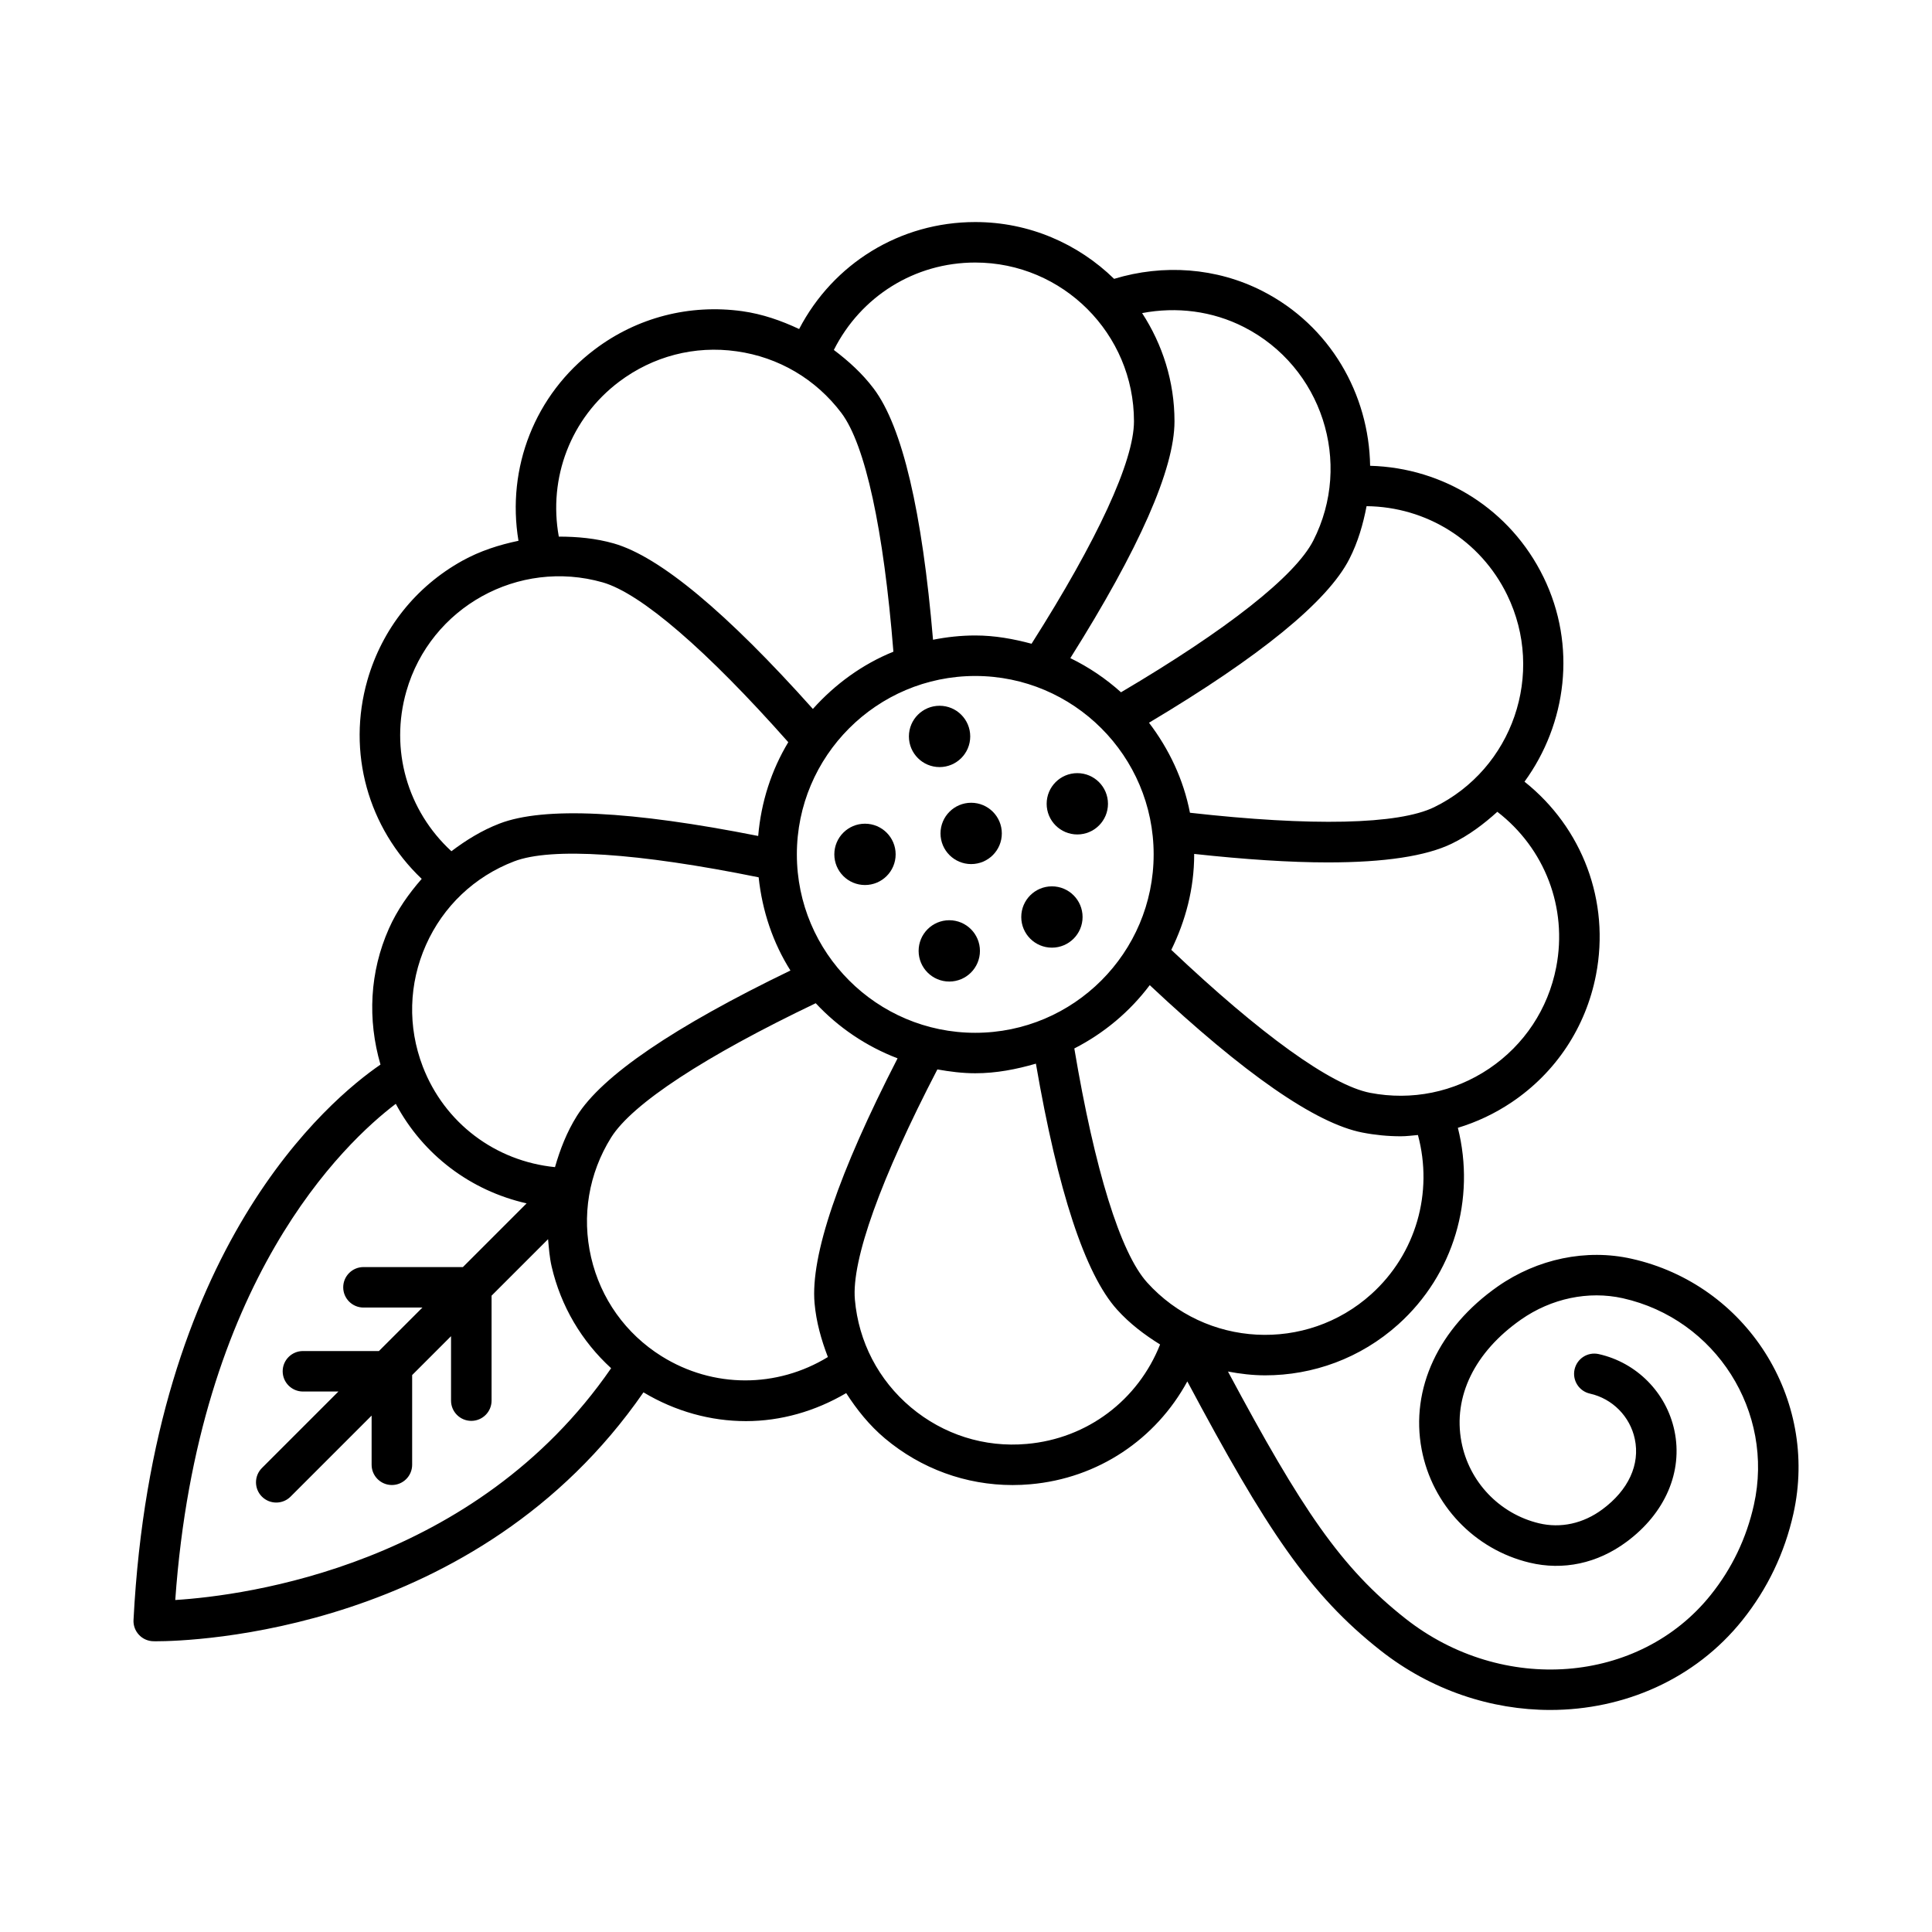<?xml version="1.0" encoding="UTF-8"?>
<!-- Uploaded to: ICON Repo, www.svgrepo.com, Generator: ICON Repo Mixer Tools -->
<svg fill="#000000" width="800px" height="800px" version="1.1" viewBox="144 144 512 512" xmlns="http://www.w3.org/2000/svg">
 <g>
  <path d="m553.05 296.96c-8.73-17.91-26.395-28.996-45.953-29.52-0.297-18.941-10.547-37.141-28.574-46.332-12.172-6.199-26.238-7.168-39.273-3.211-9.52-9.281-22.484-15.051-36.797-15.051-19.949 0-37.633 11-46.676 28.348-4.738-2.227-9.723-3.973-15.055-4.723-13.961-1.93-27.855 1.629-39.105 10.125-15.906 11.98-23.422 31.422-20.215 50.719-5.125 1.074-10.16 2.672-14.871 5.285-12.336 6.844-21.266 18.07-25.156 31.625-5.496 19.172 0.203 39.211 14.383 52.684-3.441 3.938-6.496 8.246-8.684 13.16-5.117 11.492-5.715 24.113-2.242 36.059-13.566 9.301-60.34 48.344-65.449 147.18-0.078 1.453 0.445 2.875 1.441 3.934 0.98 1.062 2.371 1.676 3.824 1.703 0.133 0 0.395 0.008 0.758 0.008 8.98 0 84.957-2.113 129.12-65.969 8.438 5.059 17.801 7.629 27.152 7.629 9.211 0 18.336-2.582 26.57-7.426 2.84 4.41 6.141 8.543 10.27 12.012 9.598 8.047 21.465 12.355 33.84 12.355 1.559 0 3.129-0.07 4.703-0.211 17.953-1.566 33.258-11.949 41.59-27.254 20.863 39.125 32.297 56.426 51.207 71.309 13.449 10.586 29.414 15.762 44.984 15.762 19.473-0.008 38.332-8.086 50.891-23.77 6.652-8.305 11.211-17.816 13.539-28.262 6.785-30.441-12.453-60.746-42.902-67.547-11.98-2.691-24.934 0-35.449 7.34-15.676 10.973-23.219 27.121-20.168 43.195 2.789 14.719 14 26.492 28.562 29.996 8.93 2.16 18.031 0.203 25.707-5.488 10.266-7.582 15.02-18.602 12.715-29.5-2.133-10.078-10.004-18.031-20.062-20.277-2.934-0.641-5.75 1.184-6.402 4.074-0.641 2.887 1.18 5.754 4.074 6.402 5.957 1.328 10.633 6.051 11.891 12.023 1.441 6.766-1.691 13.559-8.59 18.648-5.066 3.766-11.051 5.074-16.816 3.691-10.465-2.519-18.531-10.988-20.535-21.57-2.277-11.988 3.484-23.801 15.781-32.41 8.039-5.625 17.875-7.68 26.965-5.664 24.66 5.519 40.258 30.082 34.758 54.754-1.965 8.832-5.816 16.867-11.445 23.887-18.938 23.656-55.223 26.473-80.867 6.281-17.18-13.523-27.543-29.027-47.066-65.492 3.258 0.613 6.551 1.008 9.863 1.008 12.598 0 25.234-4.465 35.305-13.535 14.684-13.219 20.508-33.188 15.758-52.062 5.012-1.516 9.828-3.785 14.297-6.793 11.695-7.883 19.605-19.848 22.301-33.695 3.805-19.578-3.621-39.051-18.938-51.238 11.145-15.312 13.906-36.02 5.043-54.195zm-9.637 4.703c10.16 20.848 1.48 46.078-19.355 56.254-9.5 4.617-32.48 5.098-64.707 1.469-1.719-8.875-5.578-16.914-10.855-23.855 29.398-17.52 47.359-32.137 53.102-43.406 2.305-4.519 3.644-9.234 4.559-13.984 15.836 0.168 30.207 9.062 37.258 23.523zm-140.96 116.04c-26.074 0-47.277-21.207-47.277-47.281 0-26.074 21.203-47.281 47.277-47.281s47.277 21.207 47.277 47.281c-0.004 26.07-21.203 47.281-47.277 47.281zm71.199-187.03c20.664 10.535 28.914 35.914 18.387 56.582-4.801 9.422-22.914 23.664-50.961 40.207-4.023-3.617-8.516-6.66-13.43-9.051 18.242-28.973 27.605-50.141 27.605-62.762 0-10.582-3.199-20.402-8.582-28.676 9.121-1.742 18.629-0.57 26.98 3.699zm-71.199-17.098c23.191 0 42.062 18.871 42.062 42.07 0 10.551-9.672 31.453-27.141 58.953-4.793-1.285-9.734-2.191-14.926-2.191-3.832 0-7.562 0.418-11.188 1.133-2.871-34.004-8.133-56.48-15.723-66.559-3.019-4.004-6.664-7.301-10.559-10.238 7.117-14.152 21.359-23.168 37.473-23.168zm-94.383 31.586c8.957-6.75 20.035-9.652 31.156-8.059 11.133 1.559 20.98 7.367 27.75 16.336 6.348 8.426 11.199 30.891 13.785 63.266-8.273 3.352-15.469 8.629-21.34 15.172-22.816-25.523-40.582-40.363-52.738-43.852-4.824-1.375-9.719-1.812-14.594-1.816-2.828-15.582 3.137-31.363 15.98-41.047zm-56.375 82.027c6.391-22.297 29.699-35.203 52.027-28.852 10.152 2.918 27.586 17.98 49.18 42.352-4.453 7.391-7.203 15.812-7.973 24.852-33.641-6.668-56.762-7.824-68.551-3.285-4.68 1.797-8.855 4.394-12.754 7.328-11.645-10.73-16.367-26.91-11.93-42.395zm5.184 67.246c4.57-10.266 12.859-18.133 23.348-22.156 9.844-3.797 32.879-2.266 64.824 4.219 0.957 9 3.816 17.395 8.422 24.695-30.785 14.883-49.922 27.867-56.613 38.578-2.66 4.254-4.434 8.84-5.781 13.531-15.762-1.574-29.277-11.648-35.051-26.684-4.019-10.492-3.719-21.918 0.852-32.184zm-66.434 173.58c6.012-84.625 44.855-121.18 58.441-131.49 7.246 13.559 19.859 23.031 34.672 26.379l-16.883 16.883h-26.348c-2.961 0-5.371 2.402-5.371 5.363 0 2.961 2.41 5.363 5.371 5.363h15.621l-11.531 11.531-20.133-0.004c-2.961 0-5.371 2.402-5.371 5.363 0 2.961 2.41 5.363 5.371 5.363h9.402l-20.273 20.273c-2.094 2.094-2.094 5.488 0 7.582 1.047 1.047 2.422 1.57 3.797 1.57s2.75-0.523 3.797-1.57l21.477-21.477v13.035c0 2.961 2.41 5.363 5.371 5.363 2.961 0 5.371-2.402 5.371-5.363v-23.773l10.305-10.305v17.078c0 2.961 2.41 5.363 5.371 5.363 2.961 0 5.371-2.402 5.371-5.363v-27.816l14.973-14.969c0.219 2.41 0.387 4.824 0.941 7.227 2.441 10.539 7.957 19.82 15.77 26.969-36.023 52.258-96.816 60.254-115.51 61.426zm128.89-64.598c-9.52-5.953-16.16-15.262-18.688-26.211-2.527-10.949-0.641-22.223 5.305-31.75 5.602-8.957 24.863-21.551 54.223-35.59 5.984 6.41 13.355 11.418 21.691 14.605-15.633 30.422-23.098 52.305-22 64.875 0.438 4.996 1.785 9.727 3.531 14.285-13.512 8.242-30.375 8.336-44.062-0.215zm96.777 23.238c-11.211 1.008-22.094-2.469-30.695-9.676-8.605-7.227-13.883-17.371-14.863-28.57-0.918-10.504 6.879-32.137 21.859-61 3.277 0.578 6.606 1.016 10.043 1.016 5.613 0 10.934-1.055 16.07-2.547 5.816 33.746 13.023 55.758 21.488 65.16 3.394 3.773 7.316 6.707 11.422 9.266-5.844 14.727-19.258 24.949-35.324 26.352zm91.293-39.688c-17.246 15.539-43.91 14.105-59.414-3.109-7.082-7.856-13.883-29.875-19.285-62.004 7.887-4.043 14.703-9.75 19.988-16.781 24.957 23.43 43.957 36.66 56.355 39.066 3.391 0.66 6.797 0.988 10.188 0.988 1.52 0 3.023-0.207 4.531-0.336 4.106 15.238-0.488 31.48-12.363 42.176zm49.004-86.621c-2.148 11.027-8.461 20.562-17.77 26.848-9.324 6.277-20.52 8.539-31.547 6.418-10.367-2.016-29.035-15.496-52.684-37.887 3.762-7.68 6.062-16.195 6.062-25.305 0-0.043-0.012-0.078-0.012-0.121 13.531 1.469 25.426 2.25 35.422 2.25 15.059 0 26.059-1.664 32.883-4.988 4.559-2.223 8.461-5.184 12.047-8.426 12.543 9.676 18.668 25.391 15.598 41.211z"/>
  <path d="m401.12 339.16c0-4.488-3.637-8.125-8.125-8.125s-8.125 3.637-8.125 8.125 3.637 8.125 8.125 8.125c4.484 0 8.125-3.637 8.125-8.125z"/>
  <path d="m373.23 362.29c-4.488 0-8.125 3.637-8.125 8.125 0 4.488 3.637 8.125 8.125 8.125s8.125-3.637 8.125-8.125c0.004-4.484-3.637-8.125-8.125-8.125z"/>
  <path d="m395.57 387.87c-4.488 0-8.125 3.637-8.125 8.125 0 4.488 3.637 8.125 8.125 8.125 4.488 0 8.125-3.637 8.125-8.125-0.004-4.488-3.641-8.125-8.125-8.125z"/>
  <path d="m422.77 378.89c-4.488 0-8.125 3.637-8.125 8.125s3.637 8.125 8.125 8.125 8.125-3.637 8.125-8.125-3.637-8.125-8.125-8.125z"/>
  <path d="m429.5 348.89c-4.488 0-8.125 3.637-8.125 8.125s3.637 8.125 8.125 8.125c4.488 0 8.125-3.637 8.125-8.125s-3.641-8.125-8.125-8.125z"/>
  <path d="m401.37 356.74c-4.488 0-8.125 3.637-8.125 8.125 0 4.488 3.637 8.125 8.125 8.125 4.488 0 8.125-3.637 8.125-8.125 0-4.488-3.641-8.125-8.125-8.125z"/>
 </g>
</svg>